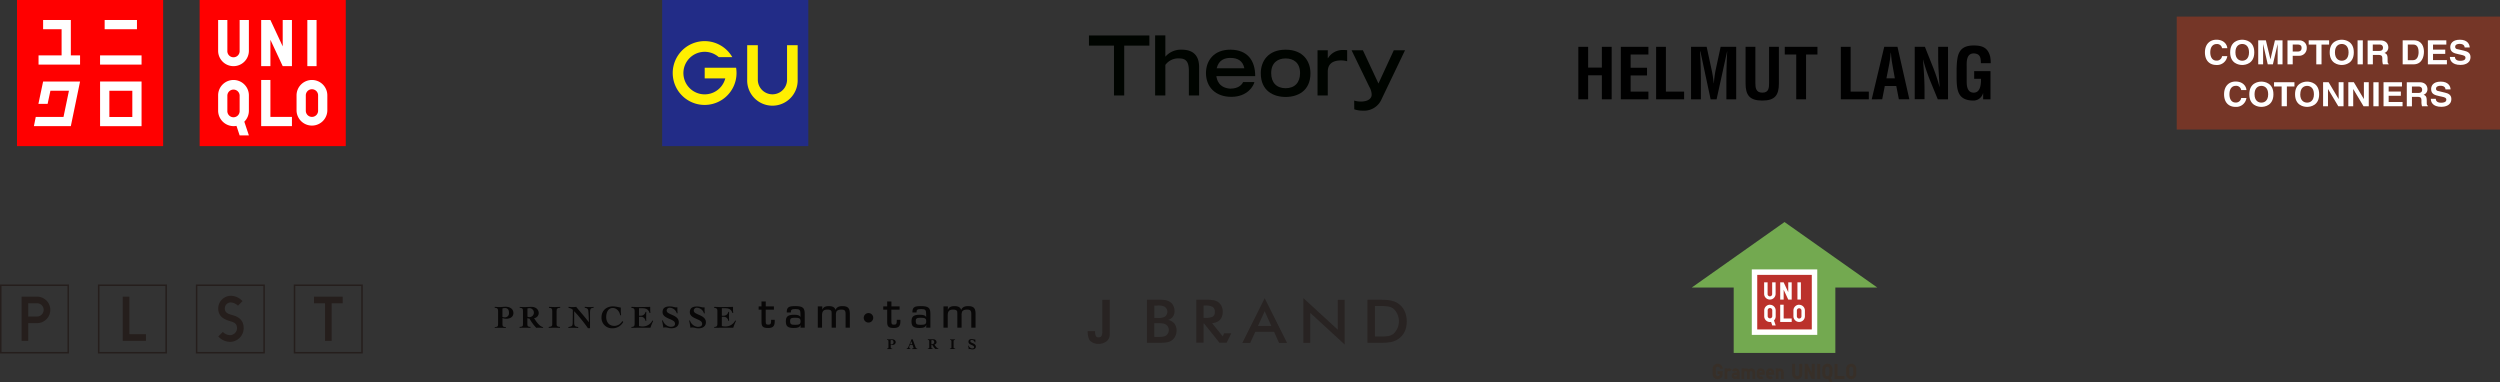 <svg xmlns="http://www.w3.org/2000/svg" xmlns:xlink="http://www.w3.org/1999/xlink" viewBox="0 0 1175.34 179.61"><rect x="0" y="0" width="1175.34" height="179.61" fill="#333333" stroke="none"/><defs><style>.cls-1{fill:none;}.cls-2{fill:red;}.cls-3{fill:#fff;}.cls-4{fill:#73a950;}.cls-5{fill:#372f28;}.cls-6{fill:#bb312b;}.cls-7{fill:#222c87;}.cls-8{fill:#ffef00;}.cls-9{fill:#753627;}.cls-10{clip-path:url(#clip-path);}.cls-11{fill:#282322;}.cls-12{fill:#251e1c;}.cls-13{fill:#080707;}.cls-14{fill:#000400;}</style><clipPath id="clip-path" transform="translate(-25.58)"><rect class="cls-1" x="536.79" y="140.15" width="150.09" height="21.83"/></clipPath></defs><g id="レイヤー_2" data-name="レイヤー 2"><g id="BUTTON"><rect class="cls-2" x="93.86" width="68.7" height="68.7"/><rect class="cls-3" x="144.49" y="9.4" width="4.34" height="21.7"/><path class="cls-3" d="M142.59,23.87a7.23,7.23,0,1,1-14.46,0V9.4h4.34V23.87a2.89,2.89,0,1,0,5.77,0V9.4h4.35Z" transform="translate(-25.58)"/><polygon class="cls-3" points="137.25 59.3 122.79 59.3 122.79 37.6 127.13 37.6 127.13 54.96 137.25 54.96 137.25 59.3"/><polygon class="cls-3" points="137.25 31.1 132.91 31.1 127.13 18.7 127.13 31.1 122.79 31.1 122.79 9.4 127.13 9.4 132.91 21.8 132.91 9.4 137.25 9.4 137.25 31.1"/><path class="cls-3" d="M135.36,37.6a7.23,7.23,0,0,0-7.23,7.24v7.23a7.31,7.31,0,0,0,8.63,7.11l1.48,4.47h4.35l-2.15-6.44a7.17,7.17,0,0,0,2.15-5.14V44.84a7.24,7.24,0,0,0-7.23-7.24m2.88,14.47a2.89,2.89,0,1,1-5.77,0V44.84a2.89,2.89,0,0,1,5.77,0Z" transform="translate(-25.58)"/><path class="cls-3" d="M172.25,37.6A7.24,7.24,0,0,0,165,44.84v7.23a7.24,7.24,0,0,0,14.47,0V44.84a7.23,7.23,0,0,0-7.22-7.24m2.88,14.47a2.89,2.89,0,1,1-5.78,0V44.84a2.89,2.89,0,0,1,5.78,0Z" transform="translate(-25.58)"/><rect class="cls-2" x="7.99" width="68.7" height="68.7"/><rect class="cls-3" x="47.04" y="26.04" width="19.51" height="4.33"/><rect class="cls-3" x="49.2" y="9.4" width="15.19" height="4.34"/><polygon class="cls-3" points="33.3 9.4 20.27 9.4 20.27 13.74 28.96 13.74 28.96 26.04 18.12 26.04 18.12 30.37 37.64 30.37 37.64 26.04 33.3 26.04 33.3 9.4"/><path class="cls-3" d="M72.63,38.32h0v21h19.5v-21ZM87.79,55H77V42.67H87.79Z" transform="translate(-25.58)"/><polygon class="cls-3" points="20.27 38.32 18.06 48.82 22.39 48.82 23.7 42.67 32.41 42.67 29.86 54.96 16.81 54.96 15.94 59.3 33.3 59.3 37.64 38.32 20.27 38.32"/><polygon class="cls-4" points="862.86 165.94 862.86 135.17 882.56 135.17 838.97 104.39 838.96 104.39 795.37 135.17 815.07 135.17 815.07 165.94 862.86 165.94"/><rect class="cls-3" x="823.58" y="126.66" width="30.78" height="30.78"/><path class="cls-5" d="M834.12,173.37a.93.93,0,0,0-.27-.68.94.94,0,0,0-.68-.27.88.88,0,0,0-.67.28.89.89,0,0,0-.28.67v2.52a.8.8,0,0,0,.08.37.92.92,0,0,0,.5.5,1,1,0,0,0,.37.08.9.9,0,0,0,.69-.28,1,1,0,0,0,.26-.71h-1v-1.38h2.37v1.42a2.24,2.24,0,0,1-.19.93,2.31,2.31,0,0,1-.51.76,2.46,2.46,0,0,1-.75.5,2.36,2.36,0,0,1-.92.18,2.3,2.3,0,0,1-1.68-.69,2.21,2.21,0,0,1-.51-.76,2.36,2.36,0,0,1-.18-.92v-2.52a2.3,2.3,0,0,1,.69-1.67,2.62,2.62,0,0,1,.75-.51,2.24,2.24,0,0,1,.93-.19,2.41,2.41,0,0,1,.93.18,2.49,2.49,0,0,1,.75.51,2.31,2.31,0,0,1,.51.76,2.39,2.39,0,0,1,.18.92Z" transform="translate(-25.58)"/><path class="cls-5" d="M836.43,178.19v-5h1.27v.3a1.23,1.23,0,0,1,.81-.3,1.41,1.41,0,0,1,.63.14,1.69,1.69,0,0,1,.54.39l-.91.92a.62.62,0,0,0-.44-.18.61.61,0,0,0-.45.18.6.6,0,0,0-.18.44v3.09Z" transform="translate(-25.58)"/><path class="cls-5" d="M842.19,178.19v-.3a1.33,1.33,0,0,1-.34.22,1,1,0,0,1-.37.08h-.27a1.45,1.45,0,0,1-.59-.12,1.58,1.58,0,0,1-.5-.34,1.72,1.72,0,0,1-.34-.49,1.54,1.54,0,0,1,0-1.19,1.68,1.68,0,0,1,.83-.83,1.46,1.46,0,0,1,.6-.12h1a.72.72,0,0,0-.17-.5.6.6,0,0,0-.47-.18.64.64,0,0,0-.57.38l-1.18-.49a2.07,2.07,0,0,1,.71-.84,1.75,1.75,0,0,1,1-.32,1.87,1.87,0,0,1,.76.15,1.87,1.87,0,0,1,1,1,2,2,0,0,1,.15.78v3.09Zm-1-1.9a.41.41,0,0,0-.26.09.33.33,0,0,0-.1.27.4.4,0,0,0,.09.25.36.36,0,0,0,.27.1h.35a.6.6,0,0,0,.46-.18.64.64,0,0,0,.17-.47v-.06Z" transform="translate(-25.58)"/><path class="cls-5" d="M849.48,178.19v-3.06a.63.63,0,0,0-.65-.65.65.65,0,0,0-.65.65v3.06h-1.27v-3.06a.65.65,0,0,0-.65-.65.63.63,0,0,0-.46.19.62.62,0,0,0-.19.46v3.06h-1.27v-5h1.27v.3a1.22,1.22,0,0,1,.84-.3,1.75,1.75,0,0,1,.68.13,1.67,1.67,0,0,1,.56.39,1.74,1.74,0,0,1,1.25-.52,1.78,1.78,0,0,1,.7.14,1.63,1.63,0,0,1,.69.51,1.56,1.56,0,0,1,.33.56,2.84,2.84,0,0,1,.08.69v3.08Z" transform="translate(-25.58)"/><path class="cls-5" d="M852.71,176.2v.15a.65.65,0,0,0,.2.47.61.61,0,0,0,.47.2.64.64,0,0,0,.49-.2l.85.87a1.85,1.85,0,0,1-.61.42,2,2,0,0,1-.74.14,1.8,1.8,0,0,1-.73-.15,1.82,1.82,0,0,1-.61-.41,1.85,1.85,0,0,1-.4-.61,1.8,1.8,0,0,1-.15-.73v-1.3a1.81,1.81,0,0,1,.15-.74,2,2,0,0,1,1-1,1.9,1.9,0,0,1,1.48,0,1.78,1.78,0,0,1,.6.41,1.94,1.94,0,0,1,.41.6,1.81,1.81,0,0,1,.15.74v1.15Zm1.34-1.11a.73.73,0,0,0-.19-.52.63.63,0,0,0-.48-.2.64.64,0,0,0-.48.2.73.73,0,0,0-.19.52Z" transform="translate(-25.58)"/><path class="cls-5" d="M857.11,176.2v.15a.65.65,0,0,0,.2.47.62.62,0,0,0,.48.2.66.66,0,0,0,.49-.2l.85.87a1.85,1.85,0,0,1-1.35.56,1.85,1.85,0,0,1-.74-.15,1.78,1.78,0,0,1-.6-.41,1.87,1.87,0,0,1-.41-.61,1.8,1.8,0,0,1-.15-.73v-1.3a1.81,1.81,0,0,1,.15-.74,1.94,1.94,0,0,1,.41-.6,2,2,0,0,1,.6-.41,1.86,1.86,0,0,1,.75-.15,1.8,1.8,0,0,1,.73.15,1.82,1.82,0,0,1,.61.41,1.91,1.91,0,0,1,.4.6,1.81,1.81,0,0,1,.15.74v1.15Zm1.34-1.11a.77.77,0,0,0-.18-.52.69.69,0,0,0-1,0,.73.73,0,0,0-.19.52Z" transform="translate(-25.58)"/><path class="cls-5" d="M862.94,178.19v-3.08a.61.61,0,0,0-.63-.63.61.61,0,0,0-.45.18.6.6,0,0,0-.18.44v3.09h-1.27v-5h1.27v.3a1.28,1.28,0,0,1,.87-.3,1.44,1.44,0,0,1,.65.14,1.46,1.46,0,0,1,.53.39,2,2,0,0,1,.35.59,2.45,2.45,0,0,1,.12.78v3.08Z" transform="translate(-25.58)"/><path class="cls-5" d="M872.89,171.07v4.82a2.41,2.41,0,0,1-.7,1.68,2.43,2.43,0,0,1-.75.51,2.36,2.36,0,0,1-.92.18,2.41,2.41,0,0,1-.93-.18,2.32,2.32,0,0,1-.75-.51,2.21,2.21,0,0,1-.51-.76,2.36,2.36,0,0,1-.18-.92v-4.82h1.42v4.82a.94.94,0,0,0,.07.37,1,1,0,0,0,.21.3.93.93,0,0,0,.3.2.9.9,0,0,0,.74,0,.92.92,0,0,0,.5-.5,1,1,0,0,0,.08-.37v-4.82Z" transform="translate(-25.58)"/><polygon class="cls-5" points="849.84 178.19 848.42 178.19 848.42 171.07 849.84 171.07 851.74 175.31 851.74 171.07 853.16 171.07 853.16 178.19 851.74 178.19 849.84 173.96 849.84 178.19"/><rect class="cls-5" x="854.29" y="171.07" width="1.42" height="7.12"/><path class="cls-5" d="M887.05,179.61h-1.42l-.47-1.39-.26,0h-.21a2.41,2.41,0,0,1-.93-.18,2.48,2.48,0,0,1-.76-.51,2.34,2.34,0,0,1-.5-.76,2.2,2.2,0,0,1-.19-.92v-2.52a2.23,2.23,0,0,1,.19-.92,2.52,2.52,0,0,1,.5-.75,2.67,2.67,0,0,1,.76-.51,2.35,2.35,0,0,1,1.85,0,2.42,2.42,0,0,1,1.26,1.26,2.4,2.4,0,0,1,.19.92v2.52a2.27,2.27,0,0,1-.18.91,2.21,2.21,0,0,1-.53.78Zm-3.32-3.72a1,1,0,0,0,.08.37,1,1,0,0,0,.21.3.93.93,0,0,0,.3.2.91.91,0,0,0,.37.08.89.89,0,0,0,.36-.07,1,1,0,0,0,.31-.21,1.21,1.21,0,0,0,.2-.3.87.87,0,0,0,.08-.37v-2.52a.93.93,0,0,0-.27-.69,1,1,0,0,0-.68-.26,1.11,1.11,0,0,0-.37.07.81.81,0,0,0-.3.21,1,1,0,0,0-.21.3,1,1,0,0,0-.08.37Z" transform="translate(-25.58)"/><polygon class="cls-5" points="863.9 176.77 867.22 176.77 867.22 178.19 862.48 178.19 862.48 171.07 863.9 171.07 863.9 176.77"/><path class="cls-5" d="M898.29,175.89a2.2,2.2,0,0,1-.19.92,2.4,2.4,0,0,1-1.26,1.27,2.47,2.47,0,0,1-1.85,0,2.48,2.48,0,0,1-.76-.51,2.34,2.34,0,0,1-.5-.76,2.37,2.37,0,0,1-.19-.92v-2.52a2.4,2.4,0,0,1,.19-.92,2.52,2.52,0,0,1,.5-.75,2.67,2.67,0,0,1,.76-.51,2.35,2.35,0,0,1,1.85,0,2.42,2.42,0,0,1,1.26,1.26,2.23,2.23,0,0,1,.19.92Zm-3.32,0a.94.94,0,0,0,.07.37,1,1,0,0,0,.21.3.93.93,0,0,0,.3.2.91.91,0,0,0,.37.08,1,1,0,0,0,.37-.08.92.92,0,0,0,.5-.5,1,1,0,0,0,.08-.37v-2.52a1,1,0,0,0-.08-.37,1.21,1.21,0,0,0-.2-.3,1,1,0,0,0-.3-.21,1.16,1.16,0,0,0-.37-.07,1.11,1.11,0,0,0-.37.07.81.81,0,0,0-.3.21,1,1,0,0,0-.21.3.94.94,0,0,0-.07.37Z" transform="translate(-25.58)"/><rect class="cls-6" x="826.14" y="129.23" width="25.65" height="25.65"/><rect class="cls-3" x="845.04" y="132.73" width="1.62" height="8.1"/><path class="cls-3" d="M860.36,138.14a2.7,2.7,0,1,1-5.4,0v-5.41h1.63v5.41a1.08,1.08,0,1,0,2.15,0v-5.41h1.62Z" transform="translate(-25.58)"/><polygon class="cls-3" points="842.34 151.37 836.94 151.37 836.94 143.26 838.56 143.26 838.56 149.74 842.34 149.74 842.34 151.37"/><polygon class="cls-3" points="842.34 140.84 840.72 140.84 838.56 136.21 838.56 140.84 836.94 140.84 836.94 132.74 838.56 132.74 840.72 137.37 840.72 132.74 842.34 132.74 842.34 140.84"/><path class="cls-3" d="M857.66,143.26A2.71,2.71,0,0,0,855,146v2.7a2.7,2.7,0,0,0,2.7,2.7,3.07,3.07,0,0,0,.53-.05l.55,1.67h1.62l-.8-2.4a2.69,2.69,0,0,0,.8-1.92V146a2.7,2.7,0,0,0-2.7-2.71m1.08,5.41a1.08,1.08,0,0,1-2.15,0V146a1.08,1.08,0,1,1,2.15,0Z" transform="translate(-25.58)"/><path class="cls-3" d="M871.44,143.26a2.71,2.71,0,0,0-2.71,2.71v2.7a2.7,2.7,0,1,0,5.4,0V146a2.71,2.71,0,0,0-2.69-2.71m1.07,5.41a1.07,1.07,0,0,1-1.07,1.07,1.08,1.08,0,0,1-1.09-1.07V146a1.08,1.08,0,1,1,2.16,0Z" transform="translate(-25.58)"/><rect class="cls-7" x="311.31" width="68.7" height="68.7"/><path class="cls-8" d="M371.65,31.85H356.88v5h9.68a10,10,0,1,1-3.08-10h6.37a15,15,0,1,0,2,7.49A15.91,15.91,0,0,0,371.65,31.85Z" transform="translate(-25.58)"/><path class="cls-8" d="M395.6,21.24V37.47h0a6.87,6.87,0,1,1-13.74,0V21.24h-5V37.47a11.87,11.87,0,1,0,23.73,0h0V21.24Z" transform="translate(-25.58)"/><rect class="cls-9" x="1023.36" y="7.8" width="151.98" height="53.1"/><path class="cls-3" d="M1070.25,22.66a2.36,2.36,0,0,0-2.61-1.95c-1.18,0-2.93.76-2.93,3.94,0,2,.84,3.85,2.93,3.85a2.48,2.48,0,0,0,2.61-2.12h2.47a4.85,4.85,0,0,1-5.13,4.17c-3.14,0-5.39-2-5.39-5.93s2.39-5.95,5.42-5.95c3.54,0,5,2.33,5.1,4h-2.47" transform="translate(-25.58)"/><path class="cls-3" d="M1074.06,24.61c0,5.29,4.11,5.94,5.67,5.94s5.67-.65,5.67-5.94-4.11-5.94-5.67-5.94-5.67.64-5.67,5.94m2.47,0c0-3.16,1.87-3.94,3.2-3.94s3.2.78,3.2,3.94-1.87,3.94-3.2,3.94S1076.53,27.76,1076.53,24.61Z" transform="translate(-25.58)"/><polyline class="cls-3" points="1073.1 30.25 1070.8 30.25 1070.8 20.82 1070.77 20.82 1068.57 30.25 1066.15 30.25 1064 20.82 1063.97 20.82 1063.97 30.25 1061.67 30.25 1061.67 18.96 1065.27 18.96 1067.4 27.86 1067.43 27.86 1069.54 18.96 1073.1 18.96 1073.1 30.25"/><path class="cls-3" d="M1105.8,24.23c1.83,0,1.83-1.25,1.83-1.76,0-1.1-.63-1.55-2.16-1.55h-2v3.31h2.29m-2.29,6h-2.46V19h5.39a3.37,3.37,0,0,1,3.66,3.62,3.52,3.52,0,0,1-3.76,3.6h-2.83Z" transform="translate(-25.58)"/><polyline class="cls-3" points="1091.43 30.25 1088.97 30.25 1088.97 20.96 1085.4 20.96 1085.4 18.96 1095 18.96 1095 20.96 1091.43 20.96 1091.43 30.25"/><path class="cls-3" d="M1120.86,24.61c0,5.29,4.11,5.94,5.67,5.94s5.66-.65,5.66-5.94-4.1-5.94-5.66-5.94-5.67.64-5.67,5.94m2.46,0c0-3.16,1.88-3.94,3.21-3.94s3.2.78,3.2,3.94-1.87,3.94-3.2,3.94S1123.32,27.76,1123.32,24.61Z" transform="translate(-25.58)"/><rect class="cls-3" x="1108.38" y="18.96" width="2.46" height="11.29"/><path class="cls-3" d="M1138.73,30.25h2.42V25.83h2.54c1.82,0,1.92.6,1.92,2.14a7.41,7.41,0,0,0,.26,2.28h2.73V30c-.52-.19-.52-.6-.52-2.25,0-2.1-.53-2.45-1.5-2.86a2.68,2.68,0,0,0,1.83-2.68c0-1-.58-3.2-3.72-3.2h-6V30.25m2.42-6.32v-3h3.07c1.44,0,1.72.87,1.72,1.47,0,1.12-.62,1.54-1.91,1.54Z" transform="translate(-25.58)"/><path class="cls-3" d="M1155.16,30.25h5.11c3.89,0,4.89-3.49,4.89-5.91,0-2.14-.82-5.38-4.8-5.38h-5.2V30.25m2.41-9.33h2.36c1.06,0,2.72.26,2.72,3.59,0,1.85-.68,3.79-2.68,3.79h-2.4Z" transform="translate(-25.58)"/><polyline class="cls-3" points="1150.11 20.96 1143.85 20.96 1143.85 23.33 1149.6 23.33 1149.6 25.33 1143.85 25.33 1143.85 28.25 1150.38 28.25 1150.38 30.25 1141.43 30.25 1141.43 18.96 1150.11 18.96 1150.11 20.96"/><path class="cls-3" d="M1179.73,26.78c0,.62.35,1.82,2.5,1.82,1.16,0,2.46-.27,2.46-1.46,0-.88-.89-1.12-2.14-1.4l-1.26-.28c-1.91-.43-3.75-.84-3.75-3.32,0-1.26.71-3.47,4.54-3.47,3.61,0,4.58,2.26,4.6,3.64h-2.37c-.06-.5-.26-1.69-2.42-1.69-.93,0-2.05.33-2.05,1.35s.76,1.07,1.25,1.18l2.88.67c1.61.38,3.08,1,3.08,3,0,3.4-3.61,3.7-4.64,3.7-4.31,0-5.05-2.38-5.05-3.77h2.37" transform="translate(-25.58)"/><path class="cls-3" d="M1079.25,42.36a2.36,2.36,0,0,0-2.61-2c-1.18,0-2.92.76-2.92,4,0,2,.83,3.85,2.92,3.85a2.49,2.49,0,0,0,2.61-2.13h2.46a4.84,4.84,0,0,1-5.12,4.17c-3.14,0-5.39-2-5.39-5.92s2.38-6,5.42-6c3.53,0,5,2.32,5.09,4h-2.46" transform="translate(-25.58)"/><path class="cls-3" d="M1083.06,44.31c0,5.3,4.11,5.94,5.67,5.94s5.67-.64,5.67-5.94-4.11-5.94-5.67-5.94-5.67.64-5.67,5.94m2.46,0c0-3.16,1.88-3.94,3.21-3.94s3.2.78,3.2,3.94-1.87,3.94-3.2,3.94S1085.52,47.47,1085.52,44.31Z" transform="translate(-25.58)"/><polyline class="cls-3" points="1075.14 49.95 1072.68 49.95 1072.68 40.66 1069.11 40.66 1069.11 38.66 1078.7 38.66 1078.7 40.66 1075.14 40.66 1075.14 49.95"/><path class="cls-3" d="M1104.57,44.31c0,5.3,4.1,5.94,5.67,5.94s5.66-.64,5.66-5.94-4.11-5.94-5.66-5.94-5.67.64-5.67,5.94m2.46,0c0-3.16,1.88-3.94,3.21-3.94s3.2.78,3.2,3.94-1.87,3.94-3.2,3.94S1107,47.47,1107,44.31Z" transform="translate(-25.58)"/><polyline class="cls-3" points="1099.49 38.66 1101.78 38.66 1101.78 49.95 1099.32 49.95 1094.51 41.91 1094.47 41.91 1094.47 49.95 1092.17 49.95 1092.17 38.66 1094.77 38.66 1099.45 46.52 1099.49 46.52 1099.49 38.66"/><polyline class="cls-3" points="1111.35 38.66 1113.64 38.66 1113.64 49.95 1111.18 49.95 1106.37 41.91 1106.33 41.91 1106.33 49.95 1104.03 49.95 1104.03 38.66 1106.63 38.66 1111.31 46.52 1111.35 46.52 1111.35 38.66"/><rect class="cls-3" x="1115.81" y="38.67" width="2.47" height="11.29"/><polyline class="cls-3" points="1129.25 40.66 1122.99 40.66 1122.99 43.04 1128.73 43.04 1128.73 45.03 1122.99 45.03 1122.99 47.95 1129.53 47.95 1129.53 49.95 1120.58 49.95 1120.58 38.66 1129.25 38.66 1129.25 40.66"/><path class="cls-3" d="M1157.11,50h2.41V45.54h2.55c1.83,0,1.92.59,1.92,2.13a7,7,0,0,0,.27,2.28H1167v-.3c-.52-.19-.52-.6-.52-2.24,0-2.11-.53-2.46-1.5-2.86a2.7,2.7,0,0,0,1.83-2.69c0-1-.58-3.19-3.71-3.19h-6V50m2.41-6.32v-3h3.08c1.44,0,1.72.88,1.72,1.48,0,1.12-.62,1.54-1.9,1.54Z" transform="translate(-25.58)"/><path class="cls-3" d="M1170.73,46.48c0,.62.34,1.82,2.5,1.82,1.16,0,2.46-.27,2.46-1.46,0-.88-.89-1.12-2.13-1.4l-1.27-.28c-1.9-.43-3.75-.83-3.75-3.32,0-1.26.71-3.47,4.54-3.47,3.61,0,4.58,2.26,4.6,3.65h-2.37c-.07-.51-.26-1.7-2.42-1.7-.93,0-2.05.33-2.05,1.35s.76,1.07,1.25,1.17l2.88.69c1.6.37,3.08,1,3.08,3,0,3.39-3.61,3.69-4.64,3.69-4.31,0-5-2.38-5-3.77h2.36" transform="translate(-25.58)"/><polyline points="742.03 46.69 742.03 22.01 746.64 22.01 746.64 31.78 753.09 31.78 753.09 22.01 757.7 22.01 757.7 46.69 753.09 46.69 753.09 35.4 746.64 35.4 746.64 46.69 742.03 46.69"/><polyline points="762.01 46.69 762.01 22.01 774.98 22.01 774.98 25.63 766.62 25.63 766.62 31.85 774.32 31.85 774.32 35.47 766.62 35.47 766.62 43.07 774.98 43.07 774.98 46.69 762.01 46.69"/><polyline points="778.6 46.69 778.6 22.01 783.2 22.01 783.2 43.07 791.76 43.07 791.76 46.69 778.6 46.69"/><path d="M825.21,46.69H820.6V22h7.34l2.47,11.45a54.78,54.78,0,0,1,.85,5.7h.07a53.92,53.92,0,0,1,.72-5.7L834.52,22h7.31V46.69h-4.61V38.93c0-4.91.1-9.81.39-14.72h-.06l-4.94,22.48h-2.8L825,24.21h-.17c.3,4.91.4,9.81.4,14.72v7.76" transform="translate(-25.58)"/><path d="M857.29,22h4.61V39.22c0,5.46-1.78,8.06-7.8,8.06s-7.86-2.6-7.86-8.06V22h4.6V38.83c0,2.37.17,4.73,3.29,4.73s3.16-2.36,3.16-4.73V22" transform="translate(-25.58)"/><polyline points="839.08 22.01 854.45 22.01 854.45 25.63 849.09 25.63 849.09 46.69 844.48 46.69 844.48 25.63 839.08 25.63 839.08 22.01"/><polyline points="865.44 46.69 865.44 22.01 870.05 22.01 870.05 43.07 878.6 43.07 878.6 46.69 865.44 46.69"/><path d="M905.54,46.69,911.43,22h6.22l5.59,24.68H918.3l-1.21-6.25h-5.4l-1.22,6.25Zm6.87-9.87h4l-1.25-7c-.23-1.15-.33-2.27-.46-3.42,0-.56-.1-1.12-.16-1.65h-.07c-.07.53-.13,1.09-.16,1.65-.14,1.15-.23,2.27-.47,3.42l-1.38,7" transform="translate(-25.58)"/><path d="M936.8,22h4.61V46.69H936.6L933,37.9a84.7,84.7,0,0,1-3.29-9.8h-.06c.16,2,.36,4.54.49,7s.23,4.94.23,6.91v4.64h-4.61V22h4.78l3.58,9a82.81,82.81,0,0,1,3.29,9.81h.07c-.17-2.24-.33-4.64-.46-7s-.23-4.74-.23-6.94V22" transform="translate(-25.58)"/><path d="M945.45,32.38c.2-6.29.69-11,8.06-11,4,0,6.69,1,7.74,5.33a15.13,15.13,0,0,1,.23,3h-4.61c-.06-2.5-.23-4.47-3.36-4.6-3.61,0-3.32,4.31-3.32,6.22V38.2c0,2,.17,5.36,3.32,5.36,2.64,0,3.49-2.79,3.4-6.51h-3.2V33.43h7.67V46.69h-3.45V43.86h-.07a4.67,4.67,0,0,1-4.35,3.42c-7.56,0-8.06-4.8-8.06-11.38V32.38" transform="translate(-25.58)"/><g class="cls-10"><path class="cls-11" d="M591.42,152.11v9H588V140.92h4.92a17.67,17.67,0,0,1,3.08.21,5.65,5.65,0,0,1,2.34.93,4.92,4.92,0,0,1,1.53,1.87,6,6,0,0,1,.56,2.57c0,3.26-1.68,5.09-5,5.46l5,6.16.71-1.43h3.31l-2.19,4.45H598.9l-7.21-9Zm0-2.67h.64a8.27,8.27,0,0,0,3.48-.48,2.24,2.24,0,0,0,1.16-2.3,2.5,2.5,0,0,0-1.13-2.44,7.29,7.29,0,0,0-3.51-.58h-.64v5.8Z" transform="translate(-25.58)"/><path class="cls-11" d="M542,158.59a1.54,1.54,0,0,0,1.46-.68,4.88,4.88,0,0,0,.35-2.25V140.94h3.5v15.8a4.43,4.43,0,0,1-1.2,3.48,6.09,6.09,0,0,1-4,1.45,5.49,5.49,0,0,1-4-1.44c-.81-.82-1.2-2.87-1.2-4.56h3.5a5,5,0,0,0,.35,2.25,1.29,1.29,0,0,0,1.31.67Z" transform="translate(-25.58)"/></g><path class="cls-11" d="M568.26,149.47h1.33a7.38,7.38,0,0,0,3.49-.5,2.82,2.82,0,0,0-.19-4.89,6.78,6.78,0,0,0-3.3-.41h-1.33v5.8Zm0,8.95h1.21a20.78,20.78,0,0,0,2.54-.12,4.17,4.17,0,0,0,1.69-.51,3,3,0,0,0,1.36-2.58,2.93,2.93,0,0,0-1.67-2.8,4.22,4.22,0,0,0-1.34-.37,10.44,10.44,0,0,0-1.51-.08h-2.28v6.46Zm-3.47,2.74V140.92h5.48a20.29,20.29,0,0,1,3.05.16,5.36,5.36,0,0,1,2.32.86,4.67,4.67,0,0,1,1.57,1.79,5.65,5.65,0,0,1,.56,2.48,4.48,4.48,0,0,1-.8,2.7,4.25,4.25,0,0,1-2.33,1.52,4.62,4.62,0,0,1,3,1.61,5.2,5.2,0,0,1,1.09,3.37,6.13,6.13,0,0,1-.47,2.36,5.55,5.55,0,0,1-1.29,1.86,5.31,5.31,0,0,1-2.77,1.31,23.47,23.47,0,0,1-3.89.22Z" transform="translate(-25.58)"/><path class="cls-11" d="M617,153.23h6.28l-3.13-6.91L617,153.23Zm9.9,8L624.57,156h-8.82l-2.4,5.21h-3.71l10.52-21,10.51,21Z" transform="translate(-25.58)"/><polygon class="cls-11" points="612.76 161.18 612.76 140.15 628.93 154.99 628.93 140.94 632.18 140.94 632.18 161.98 616.01 147.11 616.01 161.18 612.76 161.18 612.76 161.18"/><path class="cls-11" d="M672,158.19h3a17,17,0,0,0,3.22-.21,5.64,5.64,0,0,0,2.58-1.12,8.14,8.14,0,0,0,0-11.66,5.91,5.91,0,0,0-2.74-1.13,20.84,20.84,0,0,0-3.49-.2H672v14.32Zm-3.53,3V140.92h4.78c1.35,0,2.61,0,3.77.07a15,15,0,0,1,3.25.5,8.75,8.75,0,0,1,5.67,4.76,11.38,11.38,0,0,1,1,4.81q0,5.49-3.83,8.21A9.52,9.52,0,0,1,679,160.9a30.42,30.42,0,0,1-4.83.27h-5.71Z" transform="translate(-25.58)"/><path class="cls-12" d="M137,154.21c0-2.15-1.45-2.69-3.25-3.23-2.52-.74-5.58-2-5.58-6a6,6,0,0,1,5.92-5.92,7.56,7.56,0,0,1,5.49,2.5l-2.12,2.17a5.36,5.36,0,0,0-3.37-1.55,2.8,2.8,0,0,0-2.81,2.8c0,2.29,1.86,2.66,4,3.28,2.28.69,4.86,2.12,4.86,6a6.48,6.48,0,0,1-6.46,6.46,7.59,7.59,0,0,1-5.49-2.55l2.17-2.13a4.86,4.86,0,0,0,3.24,1.53,3.35,3.35,0,0,0,3.42-3.31Zm41.38-11.63h-5.19v-3.12h13.51v3.12h-5.2v17.66h-3.12V142.58ZM86.4,157.12h7.8v3.12H83.28V139.46H86.4v17.66ZM43,148.8H38.85v-6.22H43a3.11,3.11,0,1,1,0,6.22Zm0-9.34H35.73v20.78h3.12v-8.32H43a6.23,6.23,0,1,0,0-12.46Zm121.41-5h31v31h-31v-31Zm-.72,31.73h32.46V133.74H163.68v32.45Zm-45.31-31.73h31v31h-31v-31Zm-.72,31.73H150.1V133.74H117.65v32.45ZM72.34,134.46h31v31h-31v-31Zm-.72,31.73h32.45V133.74H71.62v32.45ZM26.3,134.46h31v31h-31v-31Zm-.72,31.73H58V133.74H25.58v32.45Z" transform="translate(-25.58)"/><path class="cls-13" d="M442.64,159.56h-.05v.26h0a.88.88,0,0,1,.56.16c.09.1.12.26.12.57v2.57a.93.93,0,0,1-.1.57c-.09.1-.24.15-.58.18h0v.23h.05c.4,0,.8,0,1.21,0s.77,0,1.15,0h.05v-.23h0c-.35,0-.52-.08-.6-.18s-.11-.26-.11-.57V162a2.68,2.68,0,0,0,.84.13,1.34,1.34,0,0,0,1.5-1.23c0-.95-.83-1.38-1.69-1.38-.23,0-.45,0-.67,0l-.62,0c-.42,0-.77,0-1,0Zm1.66.4a1.55,1.55,0,0,1,.53-.09.74.74,0,0,1,.63.27,1.23,1.23,0,0,1,.18.7.85.85,0,0,1-.87,1,1.52,1.52,0,0,1-.47-.1V160Z" transform="translate(-25.58)"/><path class="cls-13" d="M453.48,161.84l.52-1.41.49,1.41Zm-.46,1.27.33-.92h1.27l.22.64a1.12,1.12,0,0,0,.05.13,2.12,2.12,0,0,1,.17.56.23.23,0,0,1-.15.22,1.22,1.22,0,0,1-.49.11h-.05v.26h.05c.37,0,.75,0,1.12,0s.87,0,1.22,0h.05v-.26h-.05a.67.67,0,0,1-.65-.38l-1.48-4,0,0a3.68,3.68,0,0,1-.82.23l0,0,.13.35-1.31,3.06a1.9,1.9,0,0,1-.27.5.78.78,0,0,1-.5.21h0v.26h0c.27,0,.54,0,.81,0s.57,0,.86,0h.05v-.25h0a1.09,1.09,0,0,1-.37-.13c-.11-.06-.18-.14-.18-.22a.88.88,0,0,1,.07-.3l0-.09Z" transform="translate(-25.58)"/><path class="cls-13" d="M461.78,159.57h0v.24h0c.34,0,.49.09.58.2a.94.94,0,0,1,.1.55v2.56a.92.92,0,0,1-.1.56c-.08.09-.24.13-.58.16h0v.25h0l1.21,0c.39,0,.77,0,1.09,0h0v-.25h0c-.31,0-.46-.07-.54-.16s-.09-.26-.09-.56V162l.15.05.25,0a10.15,10.15,0,0,0,1.43,2h0l.67,0,.76,0h.05v-.21h0a2.15,2.15,0,0,1-1.11-.78,9.3,9.3,0,0,1-.77-1.08,1.13,1.13,0,0,0,1-1.11,1.42,1.42,0,0,0-1.57-1.36c-.27,0-.52,0-.78,0l-.7,0c-.4,0-.7,0-1,0Zm1.67.38a1.48,1.48,0,0,1,.47-.06.86.86,0,0,1,.87.92.85.85,0,0,1-.94.93,1,1,0,0,1-.4-.08V160Z" transform="translate(-25.58)"/><path class="cls-13" d="M472.21,159.55h0v.26h0a.77.77,0,0,1,.54.16.81.81,0,0,1,.13.53v2.86a.38.38,0,0,1-.14.34,1.13,1.13,0,0,1-.56.14h0v.25h.05c.4,0,.8,0,1.21,0s.77,0,1.16,0h.05l0-.25h-.05a1.08,1.08,0,0,1-.55-.14.38.38,0,0,1-.15-.34V160.5A.7.7,0,0,1,474,160a.78.78,0,0,1,.58-.17h0v-.26h-.16c-.36,0-.7,0-1.05,0s-.75,0-1.12,0Z" transform="translate(-25.58)"/><path class="cls-13" d="M481.77,160.38c0-.38.29-.58.68-.58a1.61,1.61,0,0,1,1.44,1.15l.24,0v-.05a.49.49,0,0,0,0-.12h0c0-.23,0-.47,0-.69a2.72,2.72,0,0,1,0-.28v-.19h-.3a2.83,2.83,0,0,1-.5-.08,3.47,3.47,0,0,0-.84-.12,1.92,1.92,0,0,0-1.19.3,1.12,1.12,0,0,0-.4,1c0,.82.8,1.17,1.49,1.47a5.36,5.36,0,0,1,.8.42.7.7,0,0,1,.34.57.52.52,0,0,1-.25.5,1.34,1.34,0,0,1-.69.14,1.93,1.93,0,0,1-1.6-1.31l-.25,0v.06a12.3,12.3,0,0,1,.27,1.53v.06l.06,0a1,1,0,0,1,.32-.09,3.2,3.2,0,0,1,.66.1,3,3,0,0,0,.67.1c1,0,1.65-.51,1.65-1.32,0-1-.86-1.34-1.57-1.65a4.33,4.33,0,0,1-.72-.38.57.57,0,0,1-.3-.47Z" transform="translate(-25.58)"/><path class="cls-13" d="M389.42,145.6v-1.54h-3.83v-2.32h-2v2.32h-1.35v1.54h1.35v5.73c0,2.25.69,2.87,3.16,2.87,2.23,0,3.06-.86,3.06-3.15,0-.09,0-.41,0-.69H388.1c0,.22,0,.37,0,.47,0,1.44-.26,1.8-1.29,1.8s-1.24-.28-1.24-1.5V145.6Z" transform="translate(-25.58)"/><path class="cls-13" d="M395.39,146.91h2v-.17c0-1.16.45-1.44,2.21-1.44,1.93,0,2.31.41,2.31,2.34v1.41h0c-.38-.79-1.18-1.07-3.06-1.07-2.83,0-3.82.82-3.82,3.15s1,3.07,3.77,3.07c1.87,0,2.64-.32,3.22-1.37l0,0-.11,1.22h2v-6.58c0-2.79-1-3.56-4.46-3.56-3.2,0-4,.6-4,3Zm1.63,4c0-1.2.49-1.53,2.31-1.53,2.08,0,2.62.35,2.62,1.7s-.65,1.63-2.55,1.63-2.38-.3-2.38-1.8Z" transform="translate(-25.58)"/><path class="cls-13" d="M412.05,144.06h-2v10h2v-5.75c0-2,.73-2.76,2.51-2.76,1,0,1.57.21,1.82.64.15.26.15.28.19,1.5v6.37h2v-5.83a4.24,4.24,0,0,1,.21-1.63c.28-.67,1.14-1.05,2.34-1.05,1.54,0,2,.45,2,2.12v6.39h2v-6.58c0-2.6-.95-3.56-3.48-3.56-1.74,0-2.7.51-3.28,1.78h0c-.28-1.18-1.33-1.78-3.07-1.78s-2.57.49-3.13,1.67l0,0,0-1.52Z" transform="translate(-25.58)"/><path class="cls-13" d="M448.51,145.6v-1.54h-3.84v-2.32h-2v2.32h-1.84v1.54h1.84v5.73c0,2.25.68,2.87,3.15,2.87,2.23,0,3.07-.86,3.07-3.15,0-.09,0-.41,0-.69h-1.71c0,.22,0,.37,0,.47,0,1.44-.26,1.8-1.29,1.8s-1.24-.28-1.24-1.5V145.6Z" transform="translate(-25.58)"/><path class="cls-13" d="M454.47,146.91h2v-.17c0-1.16.45-1.44,2.2-1.44,1.94,0,2.32.41,2.32,2.34v1.41h0c-.39-.79-1.18-1.07-3.07-1.07-2.83,0-3.82.82-3.82,3.15s1,3.07,3.78,3.07c1.86,0,2.63-.32,3.22-1.37l0,0-.11,1.22h2v-6.58c0-2.79-1-3.56-4.46-3.56-3.19,0-4,.6-4,3Zm1.63,4c0-1.2.49-1.53,2.32-1.53,2.08,0,2.61.35,2.61,1.7s-.64,1.63-2.55,1.63-2.38-.3-2.38-1.8Z" transform="translate(-25.58)"/><path class="cls-13" d="M471.14,144.06h-2v10h2v-5.75c0-2,.73-2.76,2.5-2.76,1,0,1.57.21,1.83.64.15.26.15.28.19,1.5v6.37h2v-5.83a4.2,4.2,0,0,1,.22-1.63c.28-.67,1.13-1.05,2.34-1.05,1.54,0,2,.45,2,2.12v6.39h2v-6.58c0-2.6-.94-3.56-3.48-3.56-1.73,0-2.7.51-3.27,1.78h-.05c-.28-1.18-1.33-1.78-3.06-1.78s-2.58.49-3.13,1.67l-.05,0,.05-1.52Z" transform="translate(-25.58)"/><path class="cls-13" d="M433.88,147.19a2.23,2.23,0,1,0,2.23,2.23,2.2,2.2,0,0,0-2.23-2.23Z" transform="translate(-25.58)"/><path class="cls-13" d="M258.16,144.7l0-.43c.6,0,1.37.09,2.29.09s1.87-.15,2.85-.15c1.87,0,3.65.92,3.65,3,0,1.8-1.63,2.64-3.24,2.64a5.57,5.57,0,0,1-1.9-.31v2.54c0,1.31.1,1.59,1.61,1.71l0,.37c-.88,0-1.72-.06-2.57-.06s-1.79,0-2.68.06l0-.37c1.48-.12,1.58-.4,1.58-1.71v-5.67C259.71,145.07,259.48,144.82,258.16,144.7Zm4.71,4.51a1.93,1.93,0,0,0,2-2.19c0-1.25-.51-2.2-1.86-2.2a3.48,3.48,0,0,0-1.22.22V149A3.27,3.27,0,0,0,262.87,149.21Z" transform="translate(-25.58)"/><path class="cls-13" d="M272.2,144.36c1.06,0,2.12-.09,3.28-.09,2.06,0,3.37,1.29,3.37,2.91a2.42,2.42,0,0,1-2.18,2.4c.86,1.37,2.49,3.91,4.23,4.21l0,.34c-.6,0-1.15-.06-1.71-.06s-1,0-1.48.06a21,21,0,0,1-3.2-4.35c-.17,0-.37,0-.56-.08a1.55,1.55,0,0,1-.43-.15v2.5c0,1.31.1,1.53,1.46,1.65l0,.43c-.74,0-1.59-.06-2.43-.06s-1.79,0-2.68.06l0-.43c1.48-.12,1.58-.34,1.58-1.65v-5.64c0-1.17-.1-1.59-1.55-1.71l0-.4C270.66,144.33,271.33,144.36,272.2,144.36Zm2.3,4.73a2.11,2.11,0,0,0,.17-4.21,3.56,3.56,0,0,0-1.12.15v3.85A2.2,2.2,0,0,0,274.5,149.09Z" transform="translate(-25.58)"/><path class="cls-13" d="M286.38,144.36c.86,0,1.7-.05,2.57-.09l0,.43c-1.39.05-1.7.44-1.7,1.59v6.29c0,.74.42,1.06,1.61,1.12v.43c-.9,0-1.76-.06-2.62-.06s-1.78,0-2.67.06l0-.43c1.23-.06,1.65-.38,1.65-1.12v-6.29c0-1.15-.34-1.54-1.55-1.59l0-.43C284.59,144.31,285.48,144.36,286.38,144.36Z" transform="translate(-25.58)"/><path class="cls-13" d="M294.83,151.44l.06-5.75a2.36,2.36,0,0,0-.92-.64,8.92,8.92,0,0,0-1.11-.35l0-.43c.56,0,1.08.09,1.6.09.68,0,1.34,0,2-.09,2,2.44,4.09,4.73,5.95,7.22a52.56,52.56,0,0,0-.25-5.41c-.15-1-.74-1.23-1.68-1.38l0-.43c.74,0,1.44.09,2.13.09s1.38,0,2.06-.09l0,.43c-1.54.09-1.7.59-1.7,2.75v6.85H302a74,74,0,0,0-6.48-8v4.93c0,2,.19,2.25,1.91,2.51l0,.43c-.76,0-1.47-.06-2.2-.06s-1.61,0-2.43.06l0-.43C294.67,153.44,294.82,153.18,294.83,151.44Z" transform="translate(-25.58)"/><path class="cls-13" d="M313.7,144.79c-2.35,0-3.12,2.32-3.12,4.22,0,2.43,1.33,4.21,3.89,4.21a4.41,4.41,0,0,0,3.68-2.26l.44.38a5.64,5.64,0,0,1-5.06,3,4.91,4.91,0,0,1-5.16-5.16c0-3.09,2.24-5.15,5.44-5.15a11.91,11.91,0,0,1,2.06.27l.94.18.47.09a.28.28,0,0,0,.15,0,9.39,9.39,0,0,1,0,1.18,20.22,20.22,0,0,0,.16,2.47l-.44,0C316.87,146.45,315.49,144.79,313.7,144.79Z" transform="translate(-25.58)"/><path class="cls-13" d="M323.94,152.05v-5.64c0-1.1-.2-1.59-1.51-1.65l0-.49c1.05,0,2.07.09,3.08.09,1.89,0,3.81-.05,5.76-.09,0,.39,0,.75,0,1.09a8.28,8.28,0,0,0,.11,1.71l-.39.11c-.48-1.51-1.41-2.27-3.36-2.27H326v3.52h.74a2.21,2.21,0,0,0,2.32-1.82l.37,0c0,.74-.06,1.45-.06,2.15s0,1.4.06,2.11l-.37,0a2.14,2.14,0,0,0-2.32-1.92H326v4.33a6.47,6.47,0,0,0,1.73.2,5,5,0,0,0,4.58-2.81l.36.21a25.69,25.69,0,0,0-1.3,3.21l-4.63,0c-1.92,0-3.55,0-4.3.06l0-.43C323.74,153.64,323.94,153.22,323.94,152.05Z" transform="translate(-25.58)"/><path class="cls-13" d="M340.54,144.67A1.38,1.38,0,0,0,339,146a1.49,1.49,0,0,0,.87,1.22,7.72,7.72,0,0,0,.91.47l1.05.47c1.43.65,2.88,1.5,2.88,3.34s-1.41,2.84-3.57,2.84a4.76,4.76,0,0,1-.75-.07c-.24,0-.49-.09-.73-.15a7.44,7.44,0,0,0-1.47-.21,2.63,2.63,0,0,0-.73.19c-.2-1.13-.36-2.27-.64-3.41l.39-.05a4.27,4.27,0,0,0,3.59,3c1.3,0,2.14-.34,2.14-1.48a1.66,1.66,0,0,0-.89-1.37,6.13,6.13,0,0,0-.92-.51L340,149.8c-1.44-.64-2.92-1.4-2.92-3.05,0-1.87,1.15-2.69,3.45-2.69a7.57,7.57,0,0,1,1.65.22l.7.16a3.38,3.38,0,0,0,.6.06h.57c0,.37,0,.67,0,1,0,.58.06,1.2.1,1.77l-.38.05A3.62,3.62,0,0,0,340.54,144.67Z" transform="translate(-25.58)"/><path class="cls-13" d="M353.31,144.67a1.39,1.39,0,0,0-1.57,1.36,1.5,1.5,0,0,0,.88,1.22,7,7,0,0,0,.91.47c.33.16.69.31,1.05.47,1.42.65,2.87,1.5,2.87,3.34s-1.4,2.84-3.56,2.84a4.65,4.65,0,0,1-.75-.07c-.25,0-.49-.09-.74-.15a7.34,7.34,0,0,0-1.47-.21,2.57,2.57,0,0,0-.72.19c-.2-1.13-.37-2.27-.65-3.41l.39-.05a4.28,4.28,0,0,0,3.59,3c1.31,0,2.15-.34,2.15-1.48a1.66,1.66,0,0,0-.89-1.37,6.26,6.26,0,0,0-.93-.51l-1.06-.48c-1.45-.64-2.92-1.4-2.92-3.05,0-1.87,1.15-2.69,3.45-2.69a7.65,7.65,0,0,1,1.65.22l.7.16a3.21,3.21,0,0,0,.6.06h.57c0,.37-.05.67-.05,1,0,.58.06,1.2.11,1.77l-.38.05A3.62,3.62,0,0,0,353.31,144.67Z" transform="translate(-25.58)"/><path class="cls-13" d="M362.85,152.05v-5.64c0-1.1-.19-1.59-1.5-1.65l0-.49c1.05,0,2.07.09,3.08.09,1.9,0,3.81-.05,5.77-.09,0,.39,0,.75,0,1.09a7.61,7.61,0,0,0,.12,1.71l-.39.11c-.48-1.51-1.41-2.27-3.37-2.27h-1.62v3.52h.73a2.2,2.2,0,0,0,2.32-1.82l.37,0c0,.74-.06,1.45-.06,2.15s.05,1.4.06,2.11l-.36,0a2.14,2.14,0,0,0-2.33-1.92h-.73v4.33a6.39,6.39,0,0,0,1.72.2,5,5,0,0,0,4.58-2.81l.36.21a25.69,25.69,0,0,0-1.3,3.21l-4.63,0c-1.91,0-3.54,0-4.3.06l0-.43C362.66,153.64,362.85,153.22,362.85,152.05Z" transform="translate(-25.58)"/><path class="cls-14" d="M662.27,51.4a12.82,12.82,0,0,0,4.19.62,8.89,8.89,0,0,0,8.68-5.47l11-22.93h-5.28l-7.22,15.64-7.32-15.64H661l8.34,17.18a7.49,7.49,0,0,1,1.11,3.69c0,1.59-1.32,3.26-5.28,3.26a11,11,0,0,1-2.94-.47Z" transform="translate(-25.58)"/><path class="cls-14" d="M645,44.88h4.81V34c0-1.48,0-5.55,6.17-5.59a10.32,10.32,0,0,1,2.95.39v-5.2a11,11,0,0,0-1.71-.08,8,8,0,0,0-7.29,3.81h-.12V23.62H645Z" transform="translate(-25.58)"/><path class="cls-14" d="M630,41.47c-4.31,0-6.79-2.68-6.79-7.1,0-4.89,3.1-6.9,6.79-6.9s6.79,2,6.79,6.9c0,4.42-2.49,7.1-6.79,7.1m0-18.11c-8.3,0-11.68,5.5-11.68,11.09,0,8.3,6,11.13,11.68,11.13s11.67-2.83,11.67-11.13c0-5.59-3.37-11.09-11.67-11.09" transform="translate(-25.58)"/><path class="cls-14" d="M604,27.23c3.45,0,5.86,1.32,6.59,4.85h-13c1-4,3.88-4.85,6.4-4.85m.31,14.47c-5.93-.23-6.67-4.58-6.86-5.9h18.26c0-7.52-3.76-12.37-11.59-12.44s-11.56,5.15-11.56,11c0,6.51,4.46,11.17,11.91,11.17,7.71,0,10.51-5.24,10.86-6.94H610c-.7,1.62-2.71,3.06-5.74,3.06" transform="translate(-25.58)"/><polygon class="cls-14" points="523.72 44.88 528.53 44.88 528.53 21.45 540.36 21.45 540.36 16.68 511.96 16.68 511.96 21.45 523.72 21.45 523.72 44.88"/><path class="cls-14" d="M568.64,44.88h4.81V30.53a7.48,7.48,0,0,1,6.6-3.06c3.22,0,4.46,1.74,4.46,5.85V44.88h4.81V31.54c0-6.36-3.81-8.18-8.15-8.18a9.65,9.65,0,0,0-7.72,3.29v-10h-4.81Z" transform="translate(-25.58)"/></g></g></svg>